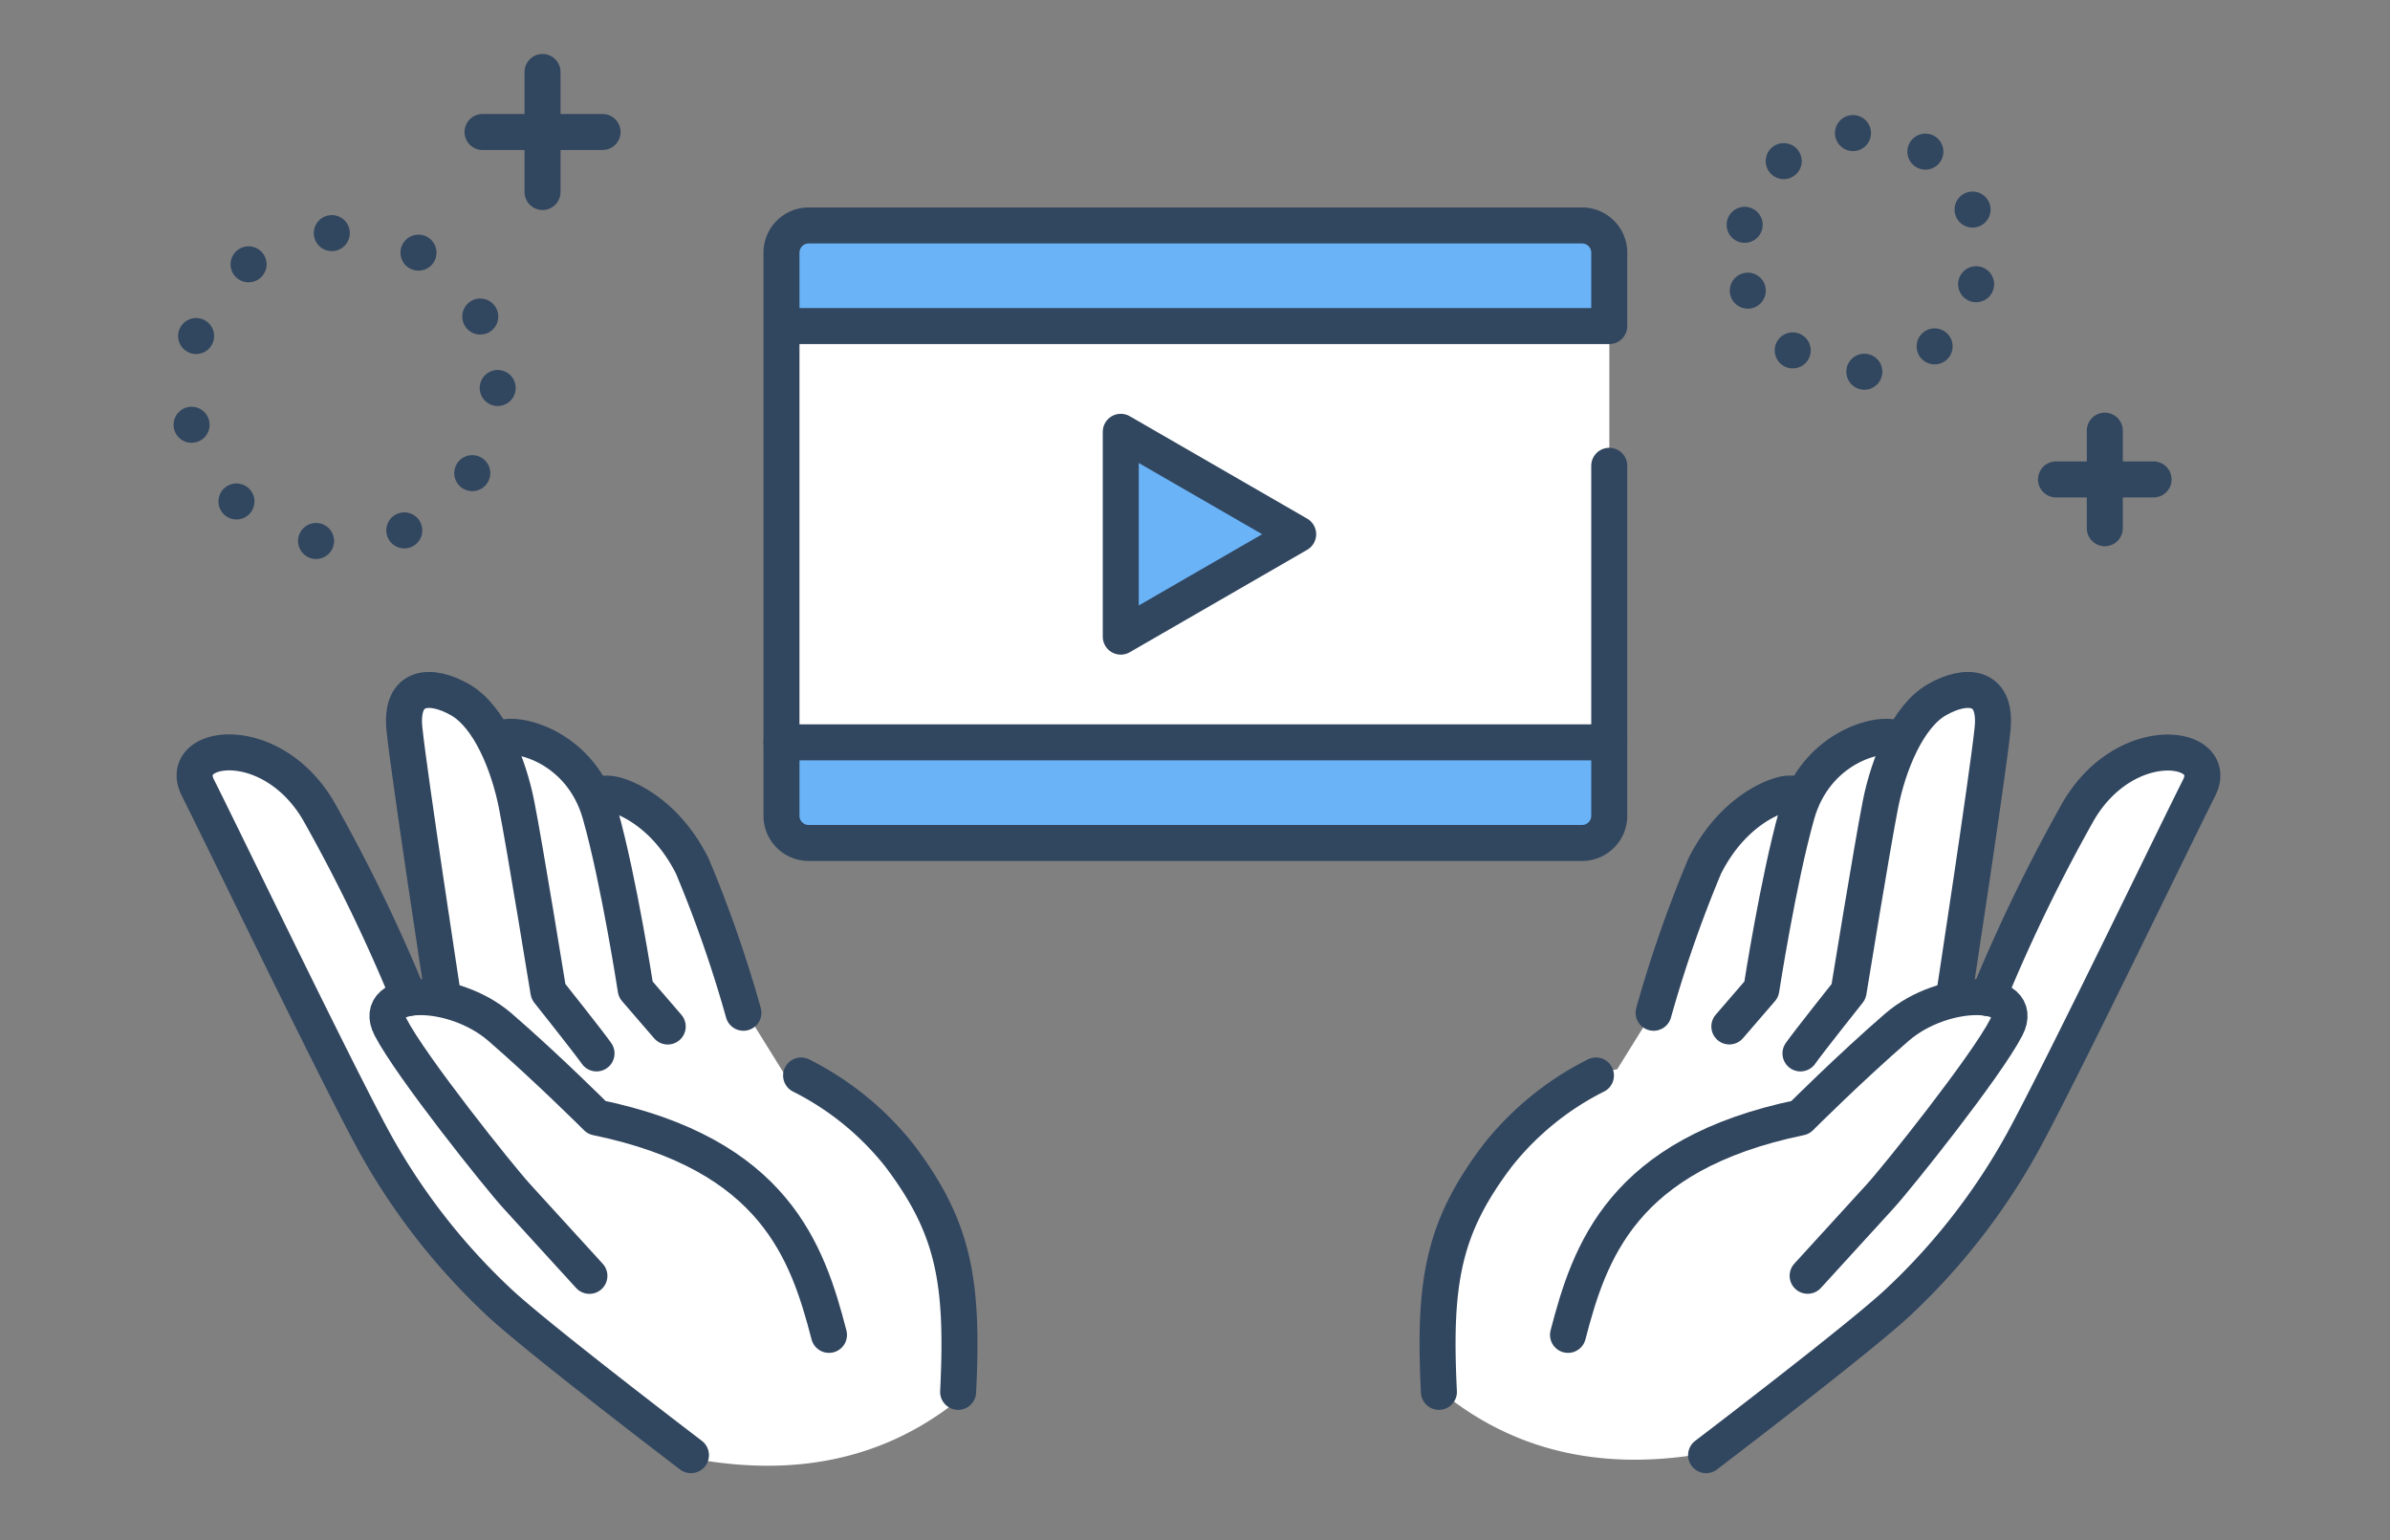 <svg xmlns="http://www.w3.org/2000/svg" width="166" height="107"><rect width="100%" height="100%" fill="#808080" stroke="none"/><defs><clipPath id="a"><path data-name="長方形 5341" fill="#dbeafd" stroke="#31465f" stroke-width="2.5" d="M0 0h57.493v43.079H0z"/></clipPath></defs><g data-name="グループ 9065"><g data-name="グループ 8949"><g data-name="グループ 8489"><g data-name="グループ 8981"><path data-name="長方形 5342" fill="#fff" d="M54.278 22.517h57.5v29h-57.5z"/><path data-name="パス 4988" d="M22.492 56.6a116.53 116.53 0 016.3 13h.015a6.674 6.674 0 012.417.133c-.946-6.173-2.546-16.673-2.76-18.829-.312-3.095 1.855-3.177 3.874-2.021a6.857 6.857 0 012.441 2.9l.466-.243c1.068-.4 4.724.5 6.368 4.1l.189-.131a2.248 2.248 0 011.4 0s3.184.789 5.261 4.936a87.5 87.5 0 013.544 10.178l2.526 4.065 1.48.293a20.354 20.354 0 016.824 5.551c3.781 4.994 4.465 8.724 4.081 16.424-5.2 4.333-11.431 5.664-18.556 4.4 0 0-10.893-8.291-13.413-10.694a45 45 0 01-8.551-11c-2.645-4.828-10.736-21.612-12.276-24.65s5.05-4.043 8.37 1.593" fill="#fff"/><path data-name="パス 4989" d="M144.368 56.186a116.533 116.533 0 00-6.3 13h-.015a6.674 6.674 0 00-2.417.133c.948-6.176 2.543-16.676 2.76-18.832.312-3.1-1.855-3.177-3.874-2.021a6.857 6.857 0 00-2.441 2.9l-.466-.243c-1.068-.4-4.724.5-6.368 4.1l-.189-.131a2.248 2.248 0 00-1.4 0s-3.184.789-5.261 4.936a87.5 87.5 0 00-3.544 10.176l-2.526 4.065-1.48.293a20.354 20.354 0 00-6.824 5.551c-3.781 4.994-4.465 8.724-4.081 16.424 5.2 4.333 11.431 5.664 18.556 4.4 0 0 10.893-8.291 13.413-10.694a45 45 0 008.551-11c2.645-4.828 10.736-21.612 12.276-24.65s-5.05-4.043-8.37 1.593" fill="#fff"/><path data-name="パス 5000" d="M51.635 70.347a87.5 87.5 0 00-3.544-10.176c-2.075-4.146-5.256-4.932-5.256-4.932a2.248 2.248 0 00-1.4 0" fill="none" stroke="#31465f" stroke-linecap="round" stroke-linejoin="round" stroke-width="2.5"/><path data-name="パス 5001" d="M66.547 96.68c.384-7.7-.3-11.43-4.081-16.424a20.366 20.366 0 00-6.824-5.551" fill="none" stroke="#31465f" stroke-linecap="round" stroke-linejoin="round" stroke-width="2.5"/><path data-name="パス 5002" d="M34.878 51.267c1.178-.44 5.512.684 6.813 5.288s2.461 12.168 2.461 12.168l2.226 2.58" fill="none" stroke="#31465f" stroke-linecap="round" stroke-linejoin="round" stroke-width="2.5"/><path data-name="パス 5003" d="M41.433 73.172c-.482-.7-3.344-4.3-3.344-4.3s-1.655-10.193-2.211-12.993-1.9-6.114-3.914-7.27-4.186-1.074-3.874 2.021 2.688 18.622 2.688 18.622" fill="none" stroke="#31465f" stroke-linecap="round" stroke-linejoin="round" stroke-width="2.5"/><path data-name="パス 5004" d="M57.578 92.723c-1.494-5.745-3.76-12.541-16.132-15.1 0 0-3.447-3.446-6.717-6.274s-9.013-2.739-7.6 0 7.556 10.426 8.771 11.752 5.038 5.522 5.038 5.522" fill="none" stroke="#31465f" stroke-linecap="round" stroke-linejoin="round" stroke-width="2.5"/><path data-name="パス 5005" d="M47.991 101.077s-10.893-8.295-13.413-10.7a45 45 0 01-8.551-11c-2.649-4.828-10.739-21.612-12.279-24.654s5.05-4.043 8.37 1.593a116.444 116.444 0 016.3 13" fill="none" stroke="#31465f" stroke-linecap="round" stroke-linejoin="round" stroke-width="2.5"/><path data-name="パス 5006" d="M114.853 70.347a87.5 87.5 0 013.544-10.176c2.077-4.147 5.261-4.936 5.261-4.936a2.248 2.248 0 011.4 0" fill="none" stroke="#31465f" stroke-linecap="round" stroke-linejoin="round" stroke-width="2.5"/><path data-name="パス 5007" d="M99.942 96.68c-.384-7.7.3-11.43 4.081-16.424a20.366 20.366 0 016.824-5.551" fill="none" stroke="#31465f" stroke-linecap="round" stroke-linejoin="round" stroke-width="2.5"/><path data-name="パス 5008" d="M131.615 51.267c-1.178-.44-5.512.684-6.813 5.288s-2.465 12.168-2.465 12.168l-2.224 2.576" fill="none" stroke="#31465f" stroke-linecap="round" stroke-linejoin="round" stroke-width="2.5"/><path data-name="パス 5009" d="M125.053 73.172c.482-.7 3.344-4.3 3.344-4.3s1.656-10.193 2.211-12.993 1.9-6.114 3.914-7.27 4.186-1.074 3.874 2.021-2.689 18.623-2.689 18.623" fill="none" stroke="#31465f" stroke-linecap="round" stroke-linejoin="round" stroke-width="2.5"/><path data-name="パス 5010" d="M108.908 92.723c1.494-5.745 3.76-12.541 16.132-15.1 0 0 3.447-3.446 6.717-6.274s9.013-2.739 7.6 0-7.556 10.426-8.771 11.752-5.035 5.516-5.035 5.516" fill="none" stroke="#31465f" stroke-linecap="round" stroke-linejoin="round" stroke-width="2.5"/><path data-name="パス 5011" d="M118.498 101.077s10.893-8.291 13.413-10.694a45 45 0 008.551-11c2.645-4.828 10.736-21.612 12.276-24.65s-5.05-4.043-8.37 1.593a116.533 116.533 0 00-6.3 13" fill="none" stroke="#31465f" stroke-linecap="round" stroke-linejoin="round" stroke-width="2.5"/><path data-name="パス 5012" d="M34.568 26.95a10.784 10.784 0 11-10.79-10.783h0a10.785 10.785 0 0110.79 10.783z" fill="none" stroke="#31465f" stroke-linecap="round" stroke-linejoin="round" stroke-width="2.5" stroke-dasharray="0 6.26"/><path data-name="パス 5013" d="M121.178 15.616a8.3 8.3 0 116.168 9.986 8.3 8.3 0 01-6.168-9.986z" fill="none" stroke="#31465f" stroke-linecap="round" stroke-linejoin="round" stroke-width="2.5" stroke-dasharray="0 5.279"/><path data-name="線 193" fill="none" stroke="#31465f" stroke-linecap="round" stroke-linejoin="round" stroke-width="2.5" d="M33.514 9.169h8.337"/><path data-name="線 194" fill="none" stroke="#31465f" stroke-linecap="round" stroke-linejoin="round" stroke-width="2.5" d="M37.682 5v8.337"/><path data-name="線 195" fill="none" stroke="#31465f" stroke-linecap="round" stroke-linejoin="round" stroke-width="2.5" d="M142.802 33.302h6.777"/><path data-name="線 196" fill="none" stroke="#31465f" stroke-linecap="round" stroke-linejoin="round" stroke-width="2.5" d="M146.191 29.914v6.777"/><g data-name="グループ 8982"><g data-name="グループ 8982"><g data-name="グループ 8981" transform="translate(54.336 15.476)" clip-path="url(#a)" fill="#6ab3f7"><path data-name="パス 5145" d="M0 6.991h57.493v-5.1A1.889 1.889 0 0055.605 0H1.887A1.889 1.889 0 000 1.889z"/><path data-name="パス 5146" d="M57.493 36.087H0v5.1a1.889 1.889 0 001.887 1.889h53.718a1.889 1.889 0 001.887-1.889z"/><path data-name="パス 5147" d="M35.887 21.443l-12.322-7.11v14.228z"/></g></g><path data-name="パス 5148" d="M54.279 22.65h57.493v-5.1a1.889 1.889 0 00-1.887-1.889H56.166a1.889 1.889 0 00-1.887 1.889v39.116a1.887 1.887 0 001.887 1.887h53.719a1.887 1.887 0 001.887-1.887V32.355" fill="none" stroke="#31465f" stroke-linecap="round" stroke-linejoin="round" stroke-width="2.5"/><path data-name="線 241" fill="none" stroke="#31465f" stroke-linecap="round" stroke-linejoin="round" stroke-width="2.5" d="M54.278 51.564h57.493"/><path data-name="パス 5149" d="M90.166 37.108l-12.322-7.114v14.228z" fill="none" stroke="#31465f" stroke-linecap="round" stroke-linejoin="round" stroke-width="2.5"/></g></g></g></g><path data-name="長方形 5471" fill="none" d="M0 0h166v107H0z"/></g></svg>